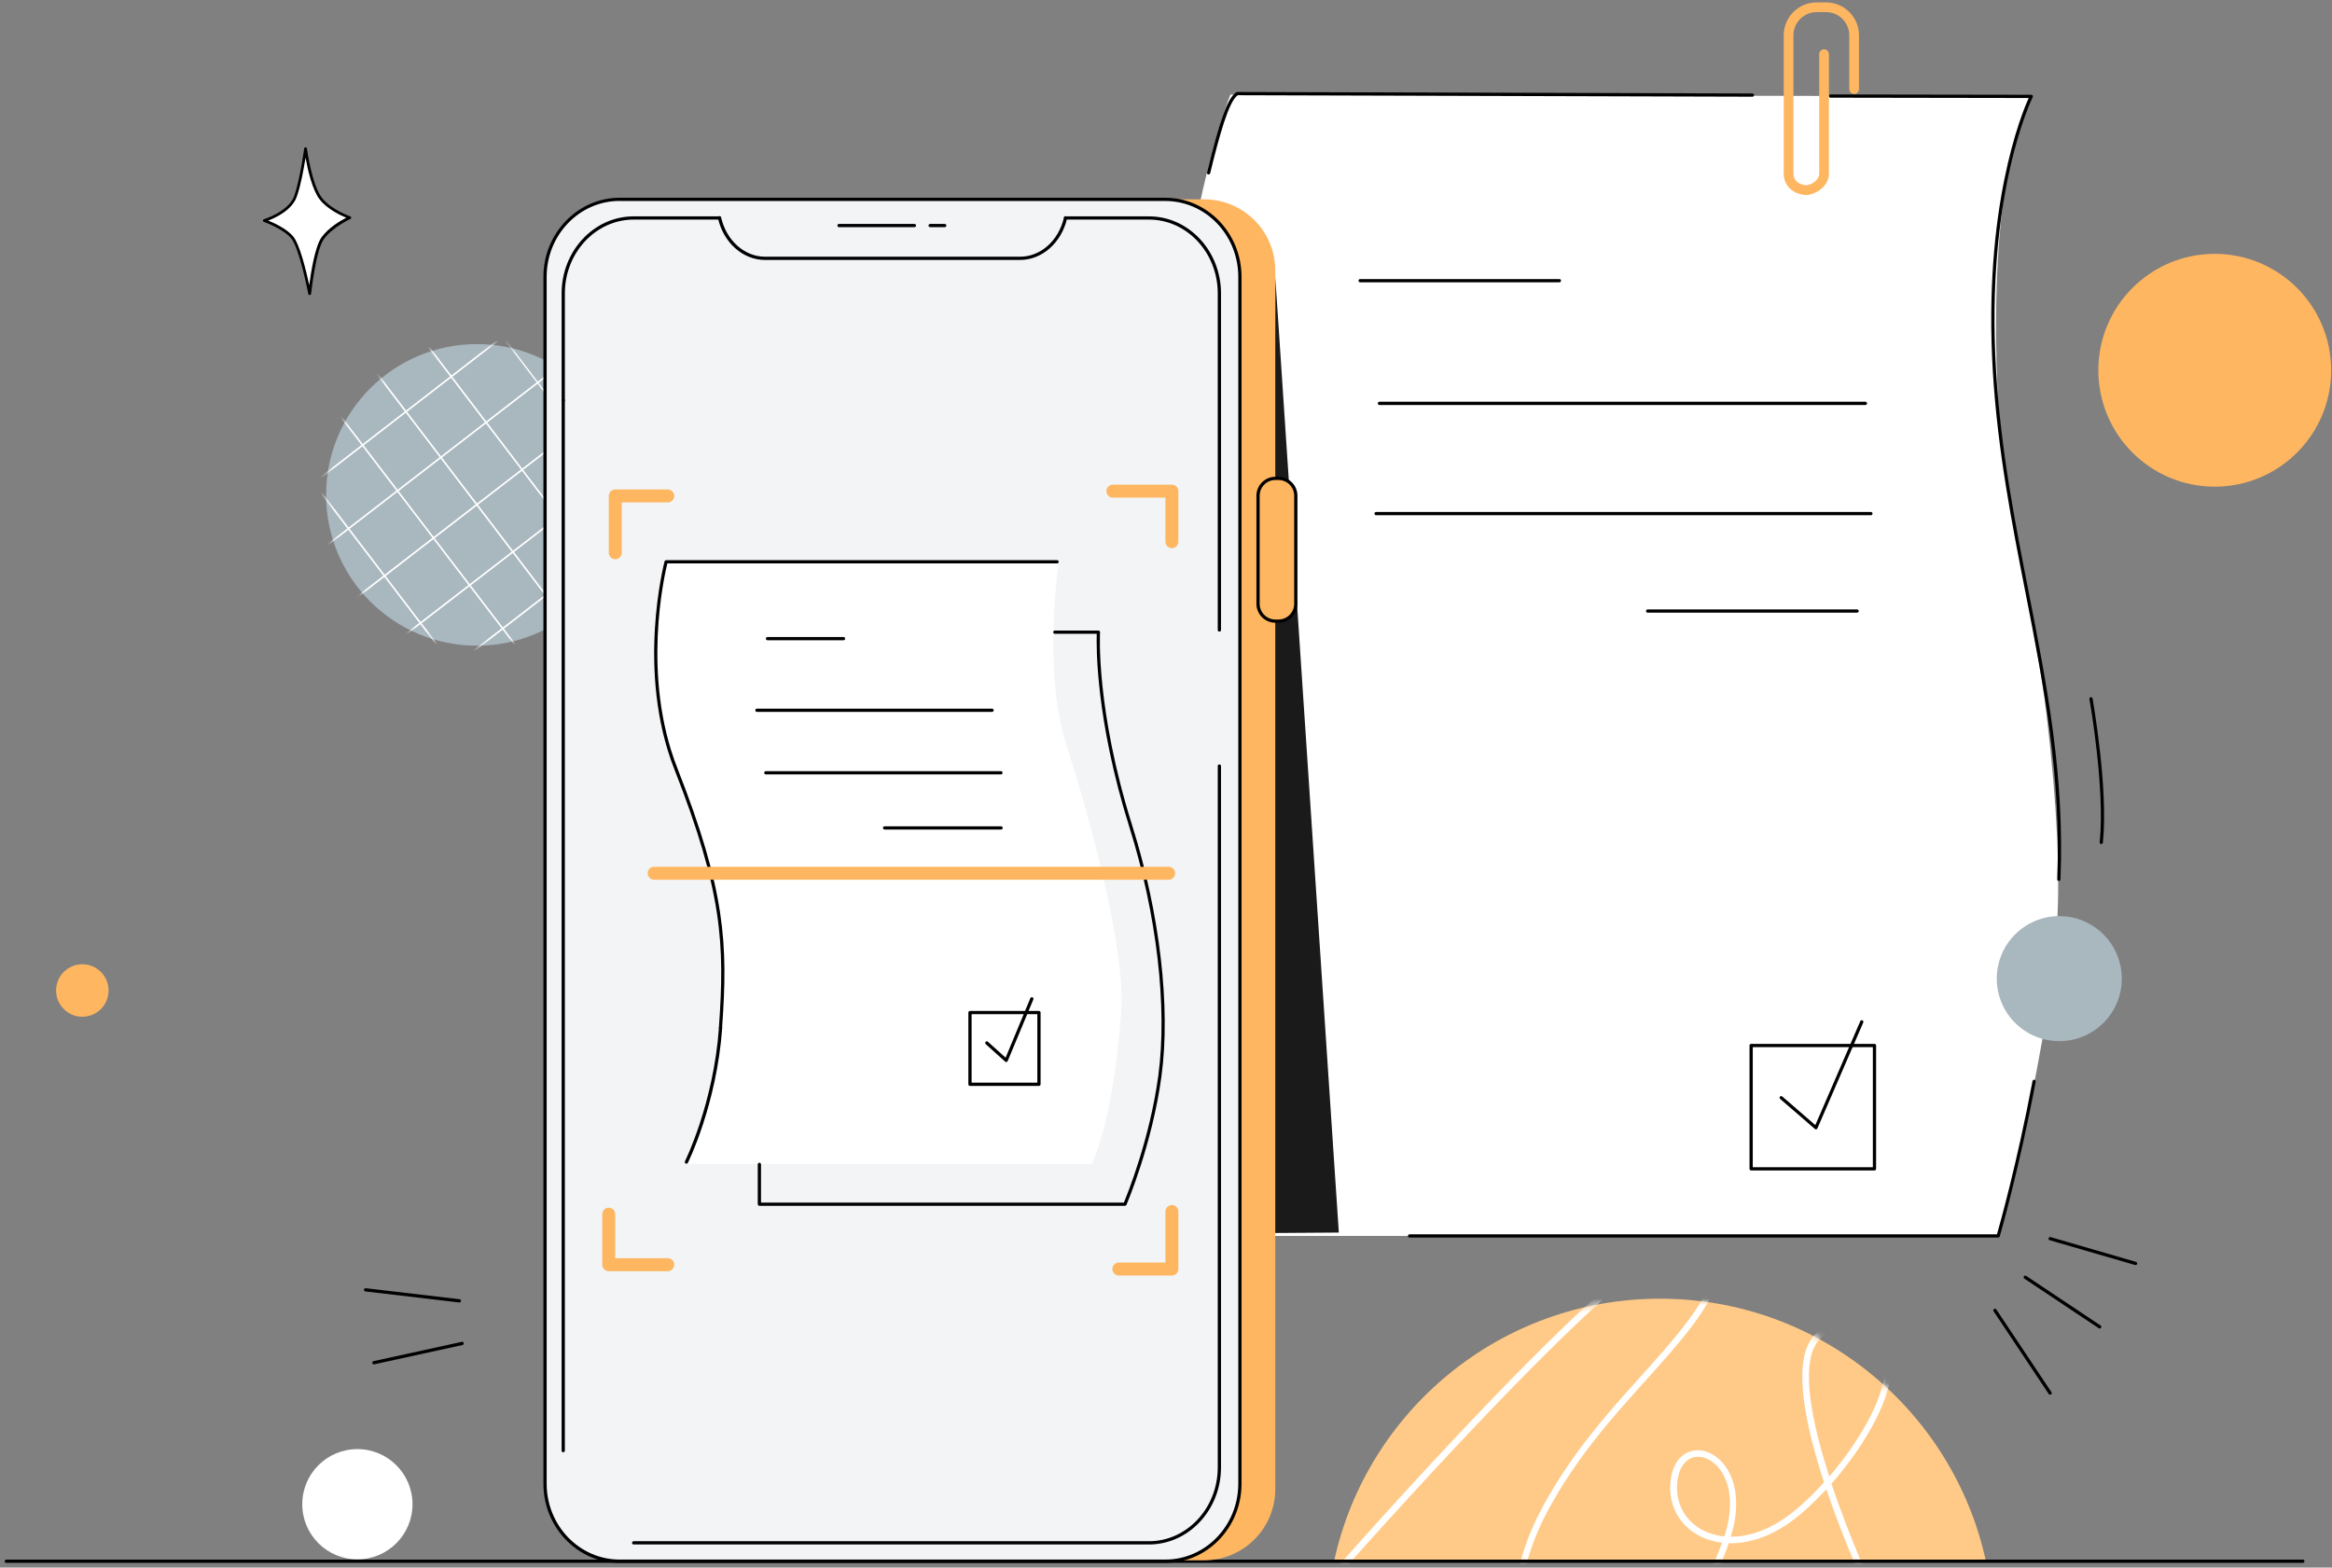 <svg height="242" viewBox="0 0 360 242" width="360" xmlns="http://www.w3.org/2000/svg" xmlns:xlink="http://www.w3.org/1999/xlink"><rect x="0" y="0" width="360" height="242" fill="#808080" stroke="none"/><defs><path id="a" d="m100.882 40.908c-5.06-23.12-25.65-40.43-50.29-40.43s-45.23 17.31-50.29 40.43z"/><circle id="b" cx="23.62" cy="23.4" r="23.28"/><mask id="c" fill="#fff"><use fill="#fff" fill-rule="evenodd" xlink:href="#a"/></mask><mask id="d" fill="#fff"><use fill="#fff" fill-rule="evenodd" xlink:href="#b"/></mask></defs><g fill="none" fill-rule="evenodd"><g fill-rule="nonzero" transform="translate(205.668 200.012)"><use fill="#ffca87" xlink:href="#a"/><path d="m38.742 58.998c-.37 0-.74-.02-1.11-.05-3.56-.31-6.28-2.02-7.87-4.94-2.74-5.06-1.78-12.95 2.57-21.12 4.5-8.43 10.19-14.75 15.21-20.33 2.68-2.97 5.2-5.77 7.38-8.68 3.9-5.19 5.75-10.59 4.22-12.29-.66-.73-2.66-1.42-8.67 2.17-12.97 7.74-51.21 51.38-51.59 51.82-.18.21-.5.23-.71.05s-.23-.5-.05-.71c1.57-1.8 38.72-44.2 51.83-52.02 5.05-3.02 8.39-3.68 9.92-1.98 2.15 2.39-.46 8.63-4.16 13.56-2.21 2.94-4.75 5.76-7.44 8.75-4.99 5.53-10.63 11.8-15.08 20.13-4.13 7.75-5.12 15.48-2.58 20.17 1.42 2.61 3.86 4.14 7.07 4.42 9.32.82 18.89-9.45 22.49-19.81-1.52-.18-2.85-.65-3.92-1.28-2.99-1.77-4.48-4.94-4-8.48.3-2.2 1.32-3.72 2.89-4.28 1.49-.54 3.22-.09 4.62 1.21 2.51 2.32 3.25 6.49 1.98 11.15-.07.26-.14.51-.22.77h.03c2.55 0 5.58-.88 8.78-3.22 1.79-1.31 3.72-3.12 5.58-5.19-2.82-8.62-4.78-17.92-2.01-22.04 1.08-1.6 2.78-2.35 5.05-2.23 3.89.21 6.27 1.69 7.08 4.38 1.51 5.09-3.36 13.73-8.97 20.11 3.03 9.07 6.92 17.34 7 17.5.12.25.01.55-.24.67s-.55.01-.67-.24c-.3-.64-3.95-8.37-6.88-17.06-1.8 1.95-3.64 3.65-5.35 4.91-3.53 2.59-6.9 3.48-9.72 3.41-3.48 10.4-12.98 20.77-22.46 20.77zm17.73-34.12c-.32 0-.64.05-.94.16-1.2.43-1.99 1.67-2.24 3.48-.42 3.12.9 5.92 3.52 7.48 1 .6 2.27 1.03 3.72 1.17.1-.33.2-.66.29-.98 1.17-4.29.54-8.09-1.7-10.15-.82-.76-1.76-1.16-2.65-1.16zm22.04-19.35c-1.7 0-2.92.59-3.74 1.8-2.5 3.72-.7 12.37 1.96 20.6 5.27-6.14 9.72-14.18 8.38-18.72-.67-2.25-2.75-3.48-6.17-3.67-.15 0-.29-.01-.43-.01z" fill="#fff" mask="url(#c)"/></g><path d="m355.5 241.27h-354.53c-.14 0-.25-.11-.25-.25s.11-.25.25-.25h354.53c.14 0 .25.11.25.25s-.12.25-.25.25z" fill="#000" fill-rule="nonzero"/><g transform="translate(50 53)"><use fill="#a9b7bf" fill-rule="nonzero" xlink:href="#b"/><g mask="url(#d)"><g fill="#fff" fill-rule="nonzero" transform="translate(-51 -55)"><g transform="translate(8 39)"><path d="m52.17 112.86c-.02-.01-.04-.02-.05-.04l-29.2-38.72c-.04-.06-.03-.14.02-.18.06-.04.14-.03.18.02l29.2 38.72c.04.06.03.14-.02.18-.04.03-.09.04-.13.02z"/><path d="m58.99 106.47c-.02-.01-.04-.02-.05-.04l-26.64-35.35c-.04-.06-.03-.14.03-.18s.14-.03.18.03l26.64 35.35c.04.06.03.14-.03.18-.04.03-.09.03-.13.01z"/><path d="m.61 103.41c-.02-.01-.03-.02-.05-.04-.04-.06-.03-.14.02-.18l133.09-102.54c.06-.04.14-.03.18.02.04.06.03.14-.02.18l-133.09 102.55c-.04.03-.09.03-.13.01z"/><path d="m.18 114.51c-.02-.01-.03-.02-.05-.04-.04-.06-.03-.13.02-.18l135.39-104.57c.06-.04.14-.03.18.02.04.06.03.14-.02.18l-135.39 104.58c-.04.03-.09.03-.13.01z"/><path d="m25.25 106.46c-.02-.01-.03-.02-.05-.04-.04-.06-.03-.14.02-.18l117-90.34c.06-.04.14-.03.18.02.04.06.03.14-.02.18l-117 90.34c-.04.04-.09.04-.13.02z"/><path d="m44.44 118.4c-.02-.01-.03-.02-.05-.04l-27.48-36.03c-.04-.06-.03-.14.02-.18.06-.04.13-.03.18.02l27.48 36.03c.04.06.03.14-.02.18-.04.04-.09.04-.13.02z"/><path d="m25.15 76.85c-.02-.01-.03-.02-.04-.03l-1.81-2.18c-.04-.05-.04-.13.02-.18.05-.04.13-.04.18.02l1.81 2.18c.04.05.04.13-.02.18-.04.03-.1.03-.14.01z"/><path d="m30.52 113.96c-.02-.01-.03-.02-.05-.04-.04-.06-.03-.13.02-.18l112.74-87.08c.06-.04.13-.03.18.02.04.06.03.14-.02.18l-112.74 87.08c-.03.04-.08.04-.13.02z"/></g><g><path d="m.59 103.58c-.02-.01-.03-.02-.05-.04-.04-.06-.03-.14.02-.18l125.02-96.39c.06-.04.13-.03.18.02.04.06.03.14-.02.18l-125.02 96.39c-.04.03-.09.04-.13.02z"/><path d="m5.78 110.39c-.02-.01-.03-.02-.05-.04-.04-.06-.03-.14.02-.18l124.56-96.32c.06-.04.14-.03.18.02.04.06.03.14-.02.18l-124.56 96.32c-.03.03-.09.04-.13.02z"/><path d="m11.73 116.92c-.02-.01-.03-.02-.05-.04-.04-.06-.03-.14.02-.18l124-95.68c.06-.04.14-.03.18.02.04.06.03.14-.02.18l-124 95.68c-.04.04-.09.04-.13.02z"/><path d="m88.82 128.42c-.02-.01-.03-.02-.05-.04l-71.13-93.3c-.04-.06-.03-.14.02-.18.06-.04.14-.03.18.02l71.13 93.3c.04.06.03.14-.02.18-.04.04-.09.04-.13.02z"/><path d="m96.89 123.13c-.02-.01-.03-.02-.05-.04l-72.13-94.37c-.04-.06-.03-.14.02-.18.06-.04.14-.03.18.02l72.13 94.38c.04.06.03.14-.02.18-.04.03-.09.03-.13.01z"/><path d="m113.03 130.47c-.02-.01-.03-.02-.05-.04l-81.76-107.22c-.04-.06-.03-.14.02-.18.06-.04.14-.03.18.02l81.76 107.22c.04.06.03.14-.02.18-.04.04-.09.04-.13.02z"/><path d="m123.73 130.06c-.02-.01-.03-.02-.05-.04l-85.54-112.41c-.04-.06-.03-.14.02-.18.06-.04.14-.03.18.02l85.54 112.42c.04.06.03.14-.02.18-.04.03-.09.03-.13.01z"/><path d="m134.2 127.34c-.02-.01-.03-.02-.05-.04-30.452-40.114-53.292-70.199-68.518-90.256-4.12-5.428-10.301-13.569-18.542-24.424-.04-.06-.03-.14.02-.18.04-.027 29.12 38.207 87.24 114.7.04.06.03.14-.02.18-.04.031-.09.04-.13.02z"/><path d="m143.55 122.26c-.02-.01-.03-.02-.05-.04l-89.15-116.35c-.04-.06-.03-.14.02-.18.06-.04.14-.03.18.02l89.16 116.35c.04.06.03.14-.02.18-.05.03-.1.03-.14.02z"/><path d="m149.91 114.87c-.02-.01-.03-.02-.05-.04l-87.21-113.98c-.04-.06-.03-.14.02-.18.06-.04.14-.03.18.02l87.22 113.98c.04.06.03.14-.02.18-.05.03-.1.04-.14.02z"/><path d="m17.01 124.42c-.02-.01-.03-.02-.05-.04-.04-.06-.03-.14.02-.18l124.01-95.68c.06-.04.14-.03.18.02.04.06.03.14-.02.18l-124.01 95.69c-.04.03-.09.03-.13.01z"/></g></g></g></g><path d="m308.47 190.8h-113.16s9.21-32.21 2.03-53.84c-7.58-22.82-17.9-58.41-16.34-76.6 2.61-30.32 8.94-45.75 8.94-45.75l123.64.28s-7.01 10.28-5.11 47.6c.52 10.28 6.17 36.81 7.45 47.67 3.44 29.27 1.39 39.42-1.28 53.84-3.99 21.58-6.17 26.8-6.17 26.8z" fill="#fff" fill-rule="nonzero"/><path d="m196.87 42.74 9.81 147.54-10.12.07z" fill="#1a1a1a" fill-rule="nonzero"/><path d="m185.87 240.88h-90.51c-6.08 0-11-4.92-11-11v-188.11c0-6.08 4.92-11 11-11h90.51c6.08 0 11 4.92 11 11v188.1c0 6.08-4.92 11.01-11 11.01z" fill="#ffb660" fill-rule="nonzero"/><path d="m84 59.57v-16.97c0-6.61 5.15-11.96 11.51-11.96h84.25c6.36 0 11.51 5.36 11.51 11.96v186.32c0 6.61-5.15 11.96-11.51 11.96h-84.25c-6.36 0-11.51-5.36-11.51-11.96v-115.15z" fill="#f2f4f5"/><g fill-rule="nonzero"><path d="m102.91 86.79 60.55-.11s-2.54 16.72 1.13 28.2c3.87 12.1 9.16 31.57 8.5 41.23-1.18 17.02-4.56 23.62-4.56 23.62l-62.65-.05s6.6-11.65 5.63-31.44c-.27-5.45-.7-10.63-2.35-15.48-5.02-14.74-7.6-20.79-7.88-28.67-.39-10.6 1.63-17.3 1.63-17.3z" fill="#fff"/><path d="m197.41 95.96h-.46c-1.44 0-2.6-1.17-2.6-2.6v-17c0-1.44 1.17-2.6 2.6-2.6h.46c1.44 0 2.6 1.17 2.6 2.6v16.99c0 1.45-1.16 2.61-2.6 2.61z" fill="#ffb660"/><path d="m179.9 241.27h-84.25c-6.48 0-11.76-5.48-11.76-12.21v-186.32c0-6.73 5.28-12.21 11.76-12.21h84.25c6.48 0 11.76 5.48 11.76 12.21v186.32c0 6.73-5.27 12.21-11.76 12.21zm-84.25-210.25c-6.21 0-11.26 5.25-11.26 11.71v186.32c0 6.46 5.05 11.71 11.26 11.71h84.25c6.21 0 11.26-5.25 11.26-11.71v-186.31c0-6.46-5.05-11.71-11.26-11.71h-84.25z" fill="#000"/><path d="m111.23 158.92c-.01 0-.01 0-.02 0-.14-.01-.24-.13-.23-.27.92-12.87.55-21-6.88-39.9-5.95-15.14-1.55-31.91-1.51-32.08.03-.11.13-.19.24-.19h60.36c.14 0 .25.11.25.25s-.11.25-.25.25h-60.17c-.46 1.87-4.01 17.44 1.54 31.58 7.46 19 7.84 27.17 6.91 40.11 0 .15-.11.25-.24.25z" fill="#000"/><path d="m105.96 179.65c-.04 0-.08-.01-.11-.03-.12-.06-.17-.21-.11-.34.04-.09 4.4-8.86 5.25-20.64.01-.14.13-.26.27-.23.14.01.24.13.23.27-.85 11.89-5.26 20.74-5.3 20.83s-.14.14-.23.14z" fill="#000"/><path d="m173.67 186.15h-56.44c-.14 0-.25-.11-.25-.25v-6.15c0-.14.11-.25.25-.25s.25.11.25.25v5.9h56.02c.51-1.23 4-9.83 5.31-19.57 1.43-10.6-.24-24.96-4.47-38.41-5.23-16.64-5.09-27.98-5.03-29.83h-6.47c-.14 0-.25-.11-.25-.25s.11-.25.25-.25h6.73c.07 0 .13.03.18.08s.07.12.07.19c-.01.12-.68 11.88 4.99 29.91 4.25 13.51 5.93 27.95 4.49 38.63-1.42 10.55-5.37 19.76-5.41 19.86-.03.08-.12.14-.22.14z" fill="#000"/><g fill="#ffb660" transform="translate(92 74)"><path d="m2.98 12.33c-.55 0-1-.45-1-1v-8.77c0-.55.45-1 1-1h8.1c.55 0 1 .45 1 1s-.45 1-1 1h-7.1v7.77c0 .55-.45 1-1 1z"/><path d="m88.91 10.62c-.55 0-1-.45-1-1v-6.8h-8.11c-.55 0-1-.45-1-1s.45-1 1-1h9.11c.55 0 1 .45 1 1v7.8c0 .55-.45 1-1 1z"/><path d="m88.91 122.91h-8.19c-.55 0-1-.45-1-1s.45-1 1-1h7.19v-7.88c0-.55.45-1 1-1s1 .45 1 1v8.88c0 .55-.45 1-1 1z"/><path d="m11.08 122.24h-9.11c-.55 0-1-.45-1-1v-7.8c0-.55.45-1 1-1s1 .45 1 1v6.8h8.11c.55 0 1 .45 1 1s-.45 1-1 1z"/></g><path d="m130.22 98.84h-11.74c-.14 0-.25-.11-.25-.25s.11-.25.25-.25h11.74c.14 0 .25.11.25.25s-.11.25-.25.25z" fill="#000"/><path d="m153.15 109.9h-36.3c-.14 0-.25-.11-.25-.25s.11-.25.25-.25h36.3c.14 0 .25.11.25.25s-.11.25-.25.25z" fill="#000"/><path d="m154.52 119.55h-36.3c-.14 0-.25-.11-.25-.25s.11-.25.25-.25h36.3c.14 0 .25.11.25.25s-.11.25-.25.25z" fill="#000"/><path d="m160.39 167.64h-10.65c-.14 0-.25-.11-.25-.25v-11.07c0-.14.11-.25.25-.25h10.65c.14 0 .25.11.25.25v11.07c0 .14-.11.25-.25.25zm-10.4-.5h10.15v-10.57h-10.15z" fill="#000"/><path d="m155.34 163.95c-.06 0-.12-.02-.17-.06l-3-2.7c-.1-.09-.11-.25-.02-.35s.25-.11.35-.02l2.74 2.46 3.82-9.18c.05-.13.2-.19.33-.13.13.05.19.2.13.33l-3.96 9.5c-.03.08-.1.13-.18.15 0 0-.02 0-.04 0z" fill="#000"/><path d="m180.41 135.81h-79.43c-.55 0-1-.45-1-1s.45-1 1-1h79.43c.55 0 1 .45 1 1s-.45 1-1 1z" fill="#ffb660"/><path d="m141.16 35.07h-11.64c-.14 0-.25-.11-.25-.25s.11-.25.25-.25h11.64c.14 0 .25.11.25.25s-.12.25-.25.25z" fill="#000"/><path d="m197.36 96.14h-.47c-1.62 0-2.93-1.32-2.93-2.93v-16.68c0-1.62 1.32-2.93 2.93-2.93h.47c1.62 0 2.93 1.32 2.93 2.93v16.68c0 1.61-1.31 2.93-2.93 2.93zm-.47-22.04c-1.34 0-2.43 1.09-2.43 2.43v16.68c0 1.34 1.09 2.43 2.43 2.43h.47c1.34 0 2.43-1.09 2.43-2.43v-16.68c0-1.34-1.09-2.43-2.43-2.43z" fill="#000"/><path d="m145.84 35.07h-2.25c-.14 0-.25-.11-.25-.25s.11-.25.25-.25h2.25c.14 0 .25.11.25.25s-.11.25-.25.25z" fill="#000"/><g fill="#000" transform="translate(56 198)"><path d="m14.91 3.07c-.01 0-.02 0-.03 0l-14.47-1.7c-.14-.02-.24-.14-.22-.28s.14-.24.28-.22l14.47 1.7c.14.02.24.14.22.28-.01.13-.12.22-.25.22z"/><path d="m1.72 12.63c-.12 0-.22-.08-.24-.2-.03-.13.06-.27.19-.3l13.62-2.98c.14-.03.27.06.3.19s-.06.27-.19.3l-13.62 2.98c-.02 0-.04.01-.06.01z"/></g><g fill="#000" transform="translate(86 33)"><path d="m71.46 7.13h-39.36c-3.42 0-6.41-2.66-7.27-6.46-.03-.13.05-.27.19-.3.13-.03.27.05.3.19.81 3.57 3.6 6.07 6.79 6.07h39.36c3.18 0 5.97-2.49 6.78-6.06.03-.13.17-.22.3-.19s.22.16.19.3c-.87 3.8-3.86 6.45-7.28 6.45z"/><path d="m.95 191.2c-.14 0-.25-.11-.25-.25v-162.14c0-.14.11-.25.25-.25s.25.11.25.25v162.14c0 .13-.12.25-.25.25z"/><path d="m91.37 205.43h-79.55c-.14 0-.25-.11-.25-.25s.11-.25.25-.25h79.55c5.85 0 10.62-5.11 10.62-11.39v-108.28c0-.14.11-.25.25-.25s.25.11.25.25v108.28c0 6.56-4.99 11.89-11.12 11.89z"/><path d="m102.24 64.51c-.14 0-.25-.11-.25-.25v-51.97c0-6.28-4.76-11.39-10.62-11.39h-12.88c-.14 0-.25-.11-.25-.25s.11-.25.25-.25h12.88c6.13 0 11.12 5.33 11.12 11.89v51.97c0 .14-.12.25-.25.25z"/><path d="m.95 29.06c-.14 0-.25-.11-.25-.25v-16.52c0-6.56 4.99-11.89 11.12-11.89h13.24c.14 0 .25.11.25.25s-.11.25-.25.25h-13.24c-5.85 0-10.62 5.11-10.62 11.39v16.51c0 .14-.12.26-.25.26z"/></g><g transform="translate(186)"><g fill="#000"><g transform="translate(84 157)"><path d="m19.37 23.69h-19.04c-.14 0-.25-.11-.25-.25v-19.04c0-.14.11-.25.25-.25h19.04c.14 0 .25.11.25.25v19.04c0 .14-.12.25-.25.25zm-18.79-.5h18.54v-18.54h-18.54z"/><path d="m10.34 17.35c-.06 0-.12-.02-.16-.06l-5.37-4.64c-.1-.09-.12-.25-.03-.35s.25-.12.35-.03l5.11 4.42 6.94-16.04c.05-.13.2-.18.33-.13s.18.2.13.33l-7.08 16.35c-.03.07-.1.13-.17.14-.02 0-.04.01-.05.01z"/></g><path d="m.57 26.93c-.02 0-.04 0-.06-.01-.13-.03-.22-.17-.18-.3 2.02-8.31 3.26-11.67 4.56-12.39.04-.02.08-.03.12-.03l79.52.23c.14 0 .25.11.25.25s-.11.25-.25.25l-79.45-.23c-1.38.88-2.86 6.3-4.26 12.04-.04.12-.14.19-.25.19z"/><path d="m131.83 136c-.15-.01-.25-.12-.25-.26.64-15.96-2.05-29.73-4.91-44.31-2.11-10.74-4.28-21.85-5.02-33.97-1.54-25.43 4.43-39.9 5.53-42.33l-30.6-.05c-.14 0-.25-.11-.25-.25s.11-.25.25-.25l31 .05c.09 0 .17.05.21.12.05.07.05.17.01.24-.07.14-7.33 14.75-5.65 42.43.73 12.08 2.91 23.18 5.01 33.9 2.86 14.61 5.57 28.41 4.92 44.43-.01.15-.12.25-.25.25z"/><path d="m122.47 191.05h-90.87c-.14 0-.25-.11-.25-.25s.11-.25.25-.25h90.68c.41-1.42 3.11-11.04 5.49-23.66.03-.13.14-.23.29-.2.13.03.22.16.2.29-2.58 13.64-5.52 23.79-5.55 23.89s-.13.18-.24.18z"/></g><path d="m93.03 30.11h-.37c-.08 0-.17-.01-.24-.04-1.81-.24-3.06-1.54-3.06-3.26v-21.36c0-2.8 2.28-5.08 5.08-5.08h1.46c2.8 0 5.08 2.28 5.08 5.08v8.3c0 .41-.34.75-.75.75s-.75-.34-.75-.75v-8.3c0-1.97-1.6-3.58-3.58-3.58h-1.46c-1.97 0-3.58 1.6-3.58 3.58v21.35c0 1.02.78 1.72 1.96 1.8.95-.08 2.02-.85 2.02-1.8v-18.44c0-.41.34-.75.75-.75s.75.34.75.75v18.44c0 1.64-1.46 2.92-2.98 3.23-.11.05-.22.08-.33.08z" fill="#ffb660"/><g fill="#000" transform="translate(23 42)"><path d="m31.73 1.58h-30.76c-.14 0-.25-.11-.25-.25s.11-.25.25-.25h30.76c.14 0 .25.11.25.25s-.12.25-.25.25z"/><path d="m78.97 20.52h-75.02c-.14 0-.25-.11-.25-.25s.11-.25.25-.25h75.02c.14 0 .25.11.25.25s-.11.25-.25.25z"/><path d="m79.82 37.54h-76.39c-.14 0-.25-.11-.25-.25s.11-.25.25-.25h76.39c.14 0 .25.11.25.25s-.11.25-.25.25z"/></g><path d="m130.48 215.31c-.08 0-.16-.04-.21-.11l-8.51-12.77c-.08-.12-.05-.27.07-.35.11-.08.27-.05.35.07l8.51 12.77c.08.12.05.27-.07.35-.04.02-.09.04-.14.04z" fill="#000"/><path d="m138.14 205.09c-.05 0-.1-.01-.14-.04l-11.49-7.66c-.12-.08-.15-.23-.07-.35s.23-.15.35-.07l11.49 7.66c.12.08.15.23.07.35-.05.07-.13.11-.21.11z" fill="#000"/><path d="m143.68 195.3c-.02 0-.05 0-.07-.01l-13.19-3.83c-.13-.04-.21-.18-.17-.31s.18-.21.31-.17l13.19 3.83c.13.04.21.18.17.31-.04.11-.14.18-.24.18z" fill="#000"/></g><g transform="translate(40 22)"><path d="m.78 12.04s3.92-1.18 4.83-3.73 1.55-7.38 1.55-7.38.73 5.65 2.37 7.74c1.47 1.88 4.46 2.91 4.46 2.91s-2.82 1.28-4.19 3.19c-1.31 1.83-2 8.56-2 8.56s-1.37-7.2-2.73-8.74c-1.37-1.54-4.29-2.55-4.29-2.55z" fill="#fff"/><path d="m7.8 23.55c-.1 0-.19-.07-.21-.17-.01-.07-1.37-7.16-2.68-8.64-1.31-1.49-4.16-2.48-4.19-2.49-.09-.03-.14-.11-.14-.2s.06-.17.15-.2c.04-.01 3.83-1.18 4.69-3.6.89-2.5 1.53-7.29 1.54-7.33.01-.1.1-.18.21-.18.11 0 .2.08.21.18.01.06.74 5.61 2.33 7.64 1.42 1.81 4.34 2.84 4.37 2.85.08.03.14.1.14.19s-.05.17-.12.2c-.03.01-2.79 1.28-4.11 3.12-1.26 1.76-1.96 8.39-1.97 8.46-.02.08-.11.16-.22.17zm-6.4-11.5c.92.37 2.79 1.23 3.82 2.4 1.04 1.18 2.06 5.41 2.52 7.57.27-2.07.91-6 1.89-7.37 1.07-1.5 2.97-2.6 3.83-3.04-.91-.37-2.94-1.33-4.1-2.81-1.16-1.49-1.87-4.65-2.19-6.47-.26 1.63-.74 4.33-1.36 6.05-.73 2.06-3.27 3.24-4.41 3.67z" fill="#000"/></g><path d="m286.69 94.58h-32.34c-.14 0-.25-.11-.25-.25s.11-.25.25-.25h32.34c.14 0 .25.11.25.25s-.11.25-.25.25z" fill="#000"/><path d="m154.54 128.06h-17.98c-.14 0-.25-.11-.25-.25s.11-.25.25-.25h17.98c.14 0 .25.11.25.25s-.11.25-.25.25z" fill="#000"/><circle cx="317.9" cy="151.08" fill="#a9b7bf" r="9.65"/><circle cx="341.9" cy="57.16" fill="#ffb660" r="17.97"/><circle cx="12.71" cy="152.91" fill="#ffb660" r="4.05"/></g><circle cx="55.17" cy="232.22" fill="#fff" r="8.51"/><path d="m324.39 130.29c-.01 0-.02 0-.03 0-.14-.01-.24-.14-.22-.28.86-8.21-1.56-21.95-1.59-22.09-.02-.14.07-.27.2-.29s.27.07.29.2c.02.14 2.46 13.95 1.59 22.23 0 .14-.11.23-.24.23z" fill="#000" fill-rule="nonzero"/><path d="m0 0h360v242h-360z"/></g></svg>